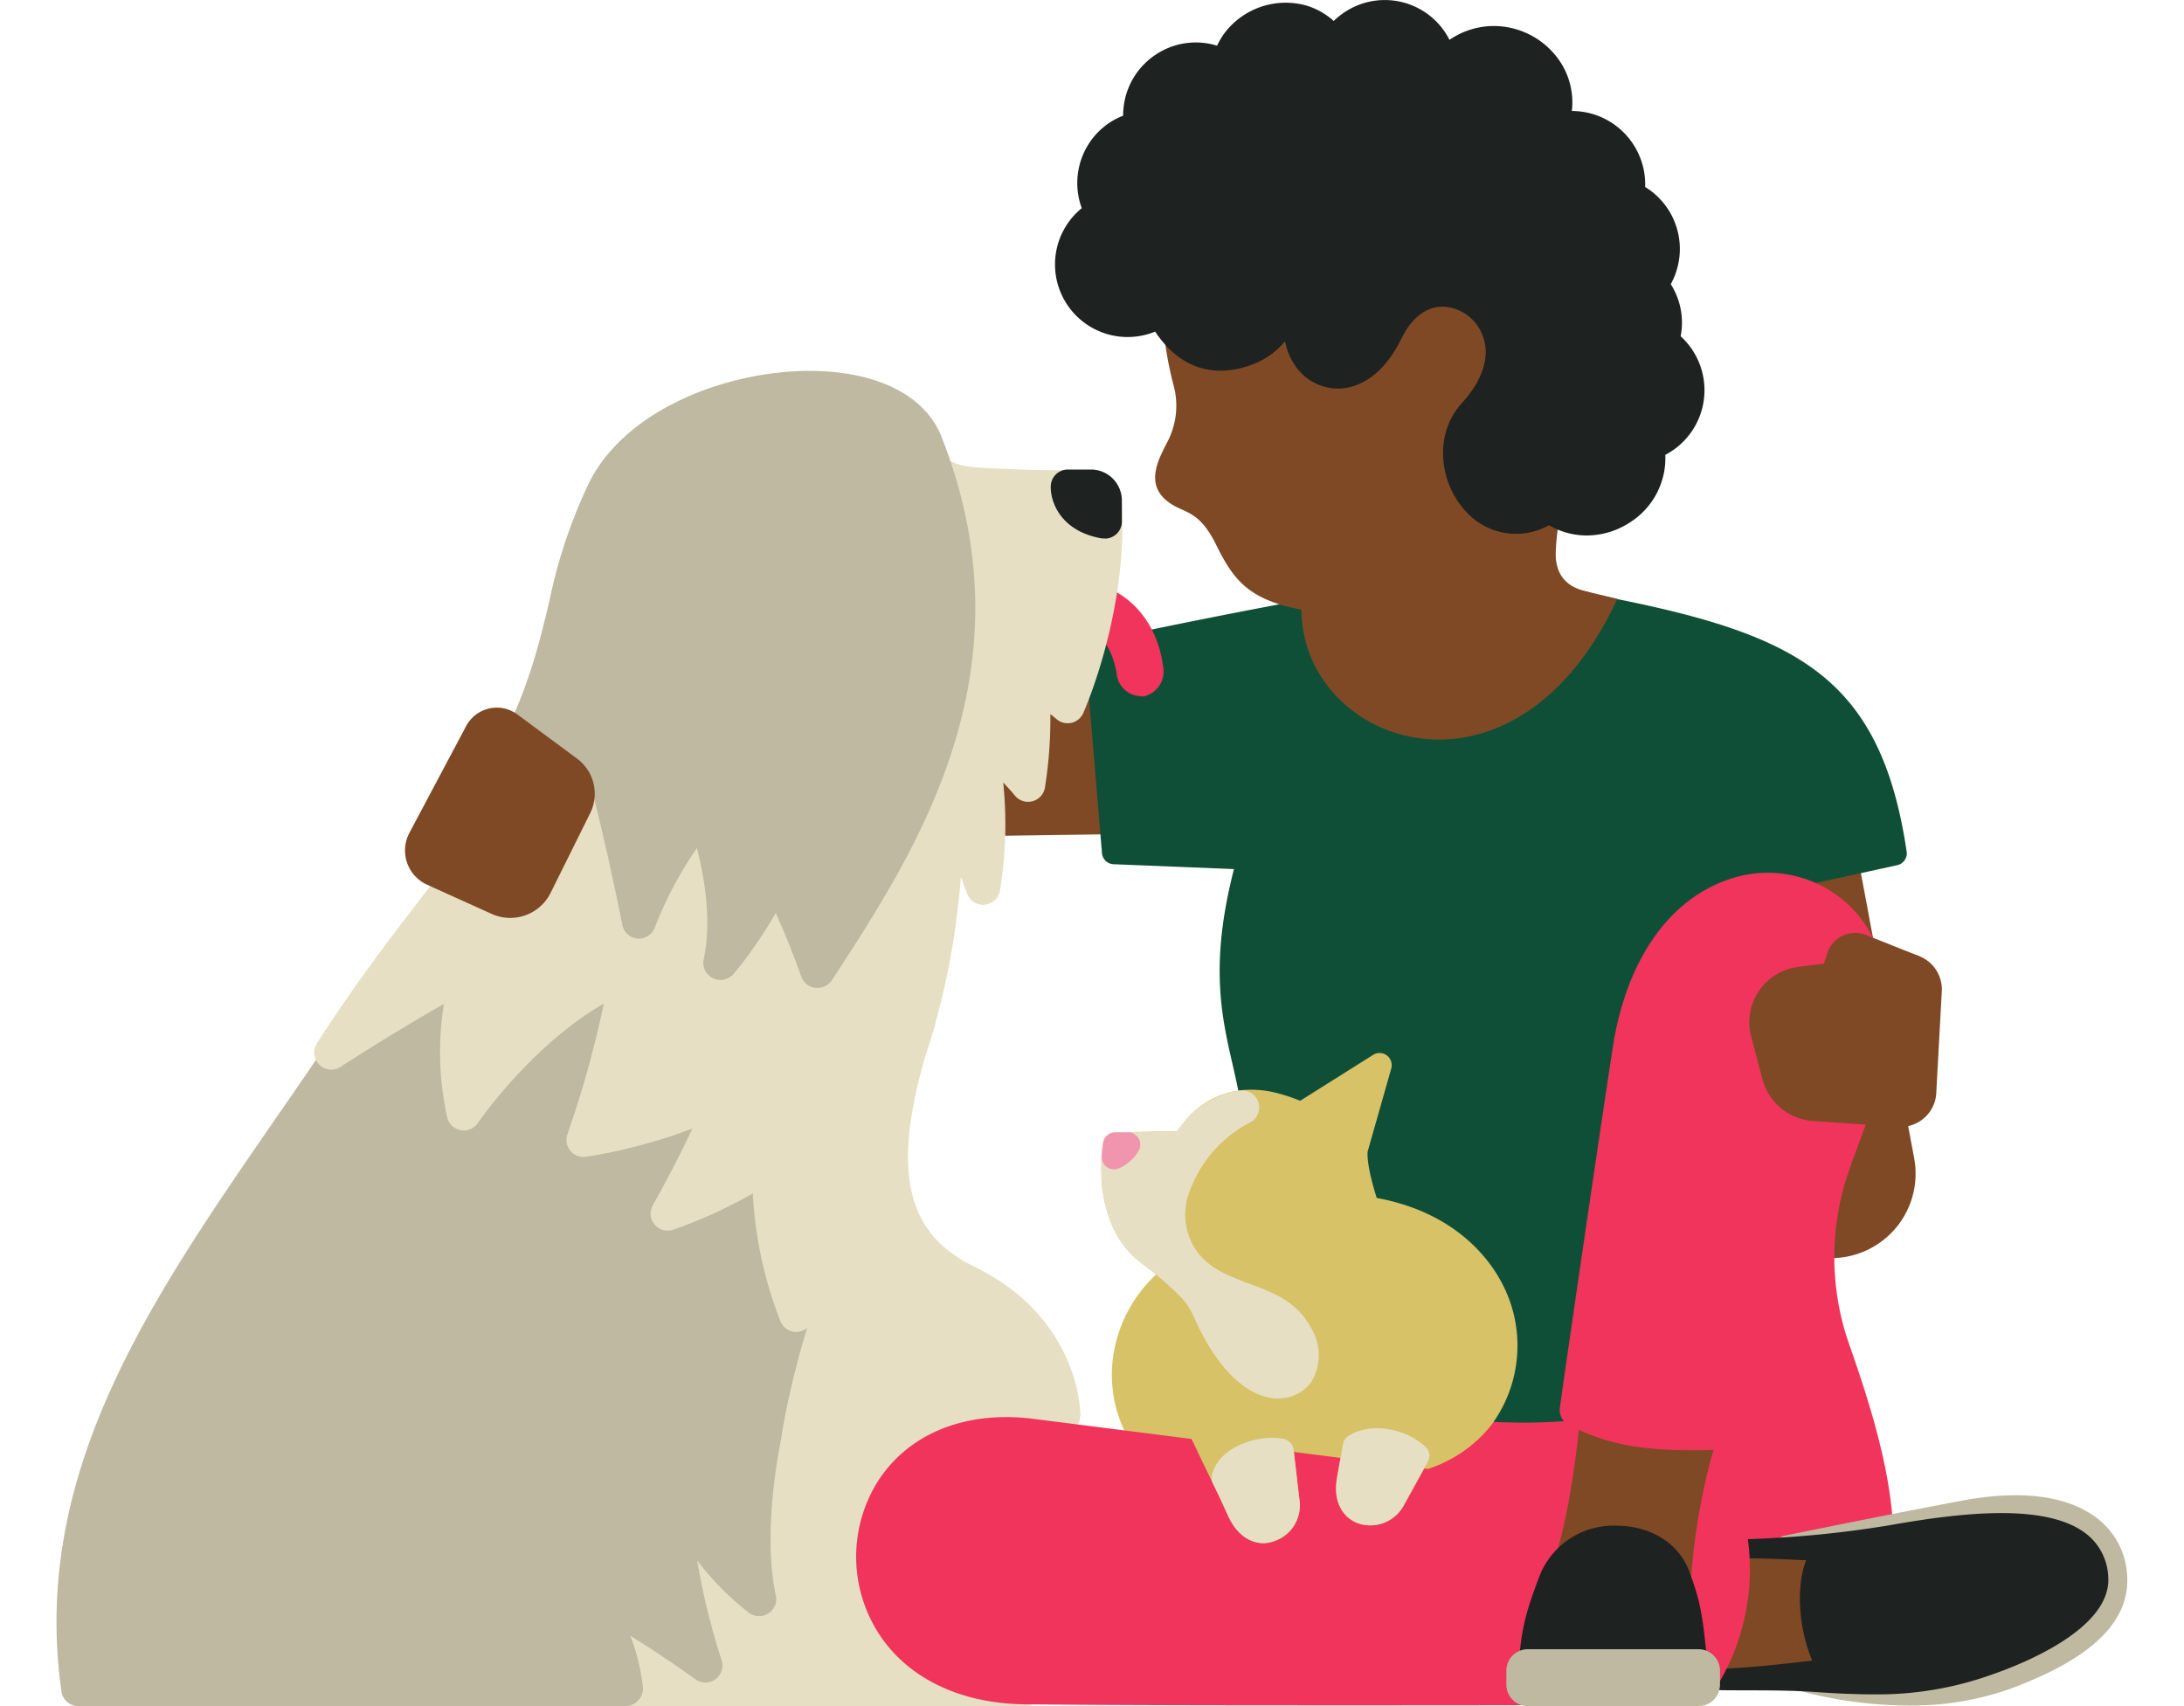 <svg id="Layer_1" data-name="Layer 1" xmlns="http://www.w3.org/2000/svg" viewBox="0 0 256 200"><defs><style>.cls-1{fill:#804925;}.cls-2{fill:#f1345b;}.cls-3{fill:#e6dfc3;}.cls-4{fill:#104f37;}.cls-5{fill:#d8c267;}.cls-6{fill:#bfb9a2;}.cls-7{fill:#1e2221;}.cls-8{fill:#f195af;}</style></defs><title>_</title><path class="cls-1" d="M217.7,100.05l6.64,35.56a9.9,9.9,0,1,1-19.46,3.64c0-.26-.09-.52-.12-.79l-3.67-35.61Z"/><path class="cls-2" d="M216.78,191.3c6-7.56,2.6-20.52-1.82-33.06a32.71,32.71,0,0,1,.17-22.23h0l-52.39,22.33-1.05,29.95S213.55,195.38,216.78,191.3Z"/><path class="cls-2" d="M208.47,194.48c-4.42,0-10.93-.34-20.63-1.25-13.25-1.26-26.28-3-26.41-3a1.91,1.91,0,0,1-1.65-2l1.05-29.95a1.9,1.9,0,0,1,1.16-1.69l52.39-22.33a1.91,1.91,0,0,1,2.54,2.42,30.9,30.9,0,0,0-.16,20.93c4.67,13.24,8.08,26.63,1.52,34.88C217.63,193.3,216.69,194.48,208.47,194.48Zm-44.81-7.86c29.28,3.94,49.11,4.82,51.7,3.38,5.3-6.82,2.07-19-2.2-31.13a34.66,34.66,0,0,1-1-19.5l-47.51,20.25Zm51.62,3.49Zm.15-.15Z"/><path class="cls-1" d="M88.53,98.38l53.76-.76-1.57-19.73-45,4.73C88,83.41,88.53,98.38,88.53,98.38Z"/><path class="cls-3" d="M99.88,183.91c.06-15,9.25-19.95,24.77-18,0,0,0-10.12-11.35-15.61-10.4-5-10.7-15.34-5.66-30.51L83.89,139l6.65,39.09Z"/><path class="cls-3" d="M99.88,185.9a2,2,0,0,1-1.06-.3l-9.34-5.85a2,2,0,0,1-.91-1.35l-6.64-39.09a2,2,0,0,1,.71-1.89l23.75-19.22a2,2,0,0,1,3.15,2.18c-5.26,15.81-3.92,23.94,4.63,28.08,12.33,6,12.47,16.95,12.47,17.41a2,2,0,0,1-2.24,2c-8.32-1-14.37.06-18,3.23-3,2.68-4.53,6.88-4.55,12.84a2,2,0,0,1-1,1.74A2,2,0,0,1,99.88,185.9Zm-7.52-9.06,5.71,3.58c.58-5.35,2.5-9.49,5.72-12.33,4.15-3.65,10.23-5.11,18.54-4.46-.7-3-2.9-8.19-9.9-11.58-11.18-5.41-11.13-16.34-8.52-26.71L86.05,139.79Z"/><path class="cls-4" d="M146.49,100.5l-15.9-.63-2-23.27s13-3,42.84-8.22c34.47,6,47,7.52,50.6,31.63l-20.43,4.48c6.27,24.08-7.09,23.94,3.47,55-23.08,10.3-40.24,5-62.58-.47C155.12,124.76,138.94,127,146.49,100.5Z"/><path class="cls-4" d="M178.67,166.77c-10.56,0-20.76-2.53-32.31-5.38l-4.16-1a1.45,1.45,0,0,1-.92-.72,1.42,1.42,0,0,1-.08-1.16c6.78-18.44,5-26.08,3.34-33.46-1.37-5.93-2.77-12,.1-23.17l-14.11-.57a1.41,1.41,0,0,1-1.36-1.3l-1.95-23.27a1.42,1.42,0,0,1,1.09-1.51c.13,0,13.39-3.12,42.93-8.24a2,2,0,0,1,.49,0l2.93.52c32,5.57,45.19,7.88,48.83,32.31a1.42,1.42,0,0,1-1.1,1.6l-19,4.17c2.43,10.21,1.29,16.17.19,22-1.38,7.23-2.81,14.71,2.9,31.47a1.43,1.43,0,0,1-.77,1.76A64.55,64.55,0,0,1,178.67,166.77ZM144.42,158l2.62.64c19.91,4.93,35.72,8.83,56.31,0-5.46-16.61-4-24.27-2.58-31.69,1.14-6,2.23-11.65-.5-22.13a1.43,1.43,0,0,1,1.07-1.76l19.12-4.19c-3.57-21.16-14.64-23.09-46.29-28.61l-2.69-.47c-24.31,4.22-37.48,7-41.32,7.89l1.75,20.79,14.63.58a1.43,1.43,0,0,1,1.32,1.81c-3.3,11.54-2,17.35-.55,23.5C149.05,132,150.85,139.81,144.42,158Z"/><path class="cls-5" d="M156.17,154.58v23a46.17,46.17,0,0,1-6.75-.41l-2.18-1.07c-21.12-3-19.44-26.79-2-29.8Z"/><path class="cls-5" d="M155.67,179.06a49.51,49.51,0,0,1-6.44-.42,1.41,1.41,0,0,1-.44-.14l-2-1c-9.88-1.49-16.34-7.81-16.46-16.15-.1-6.68,4.43-14.67,14.61-16.43a1.42,1.42,0,0,1,1.09.26l11,8.23a1.42,1.42,0,0,1,.57,1.14v23a1.43,1.43,0,0,1-1.41,1.43Zm-5.83-3.22a44.68,44.68,0,0,0,4.91.36V155.29l-9.9-7.42c-5.8,1.23-11.76,5.87-11.65,13.47.08,5.51,3.87,11.92,14.24,13.4a1.53,1.53,0,0,1,.43.13Z"/><path class="cls-5" d="M154.52,141.29l1,30.05C182.65,176.53,184.57,140.53,154.52,141.29Z"/><path class="cls-5" d="M160.61,173.27a28.34,28.34,0,0,1-5.37-.54,1.41,1.41,0,0,1-1.15-1.35l-1-30a1.37,1.37,0,0,1,.38-1,1.41,1.41,0,0,1,1-.45c14.39-.36,19.89,7.22,21.59,10.5a15.67,15.67,0,0,1-1.15,16.48C171.78,171,166.72,173.27,160.61,173.27Zm-3.71-3.14c6.88,1,12.57-.76,15.73-5a12.8,12.8,0,0,0,.91-13.47c-2.9-5.6-9.25-8.83-17.55-9Z"/><path class="cls-3" d="M92.07,163.81c-2.35,14.41,3.76,17.9,9.31,21.71,4.17,2.85,18.89,8,18.89,12.48H66.87Z"/><path class="cls-3" d="M120.27,200H66.87a2,2,0,0,1-1.6-3.18l25.19-34.2A2,2,0,0,1,94,164.13c-2.05,12.57,2.5,15.68,7.78,19.27l.69.47a52.35,52.35,0,0,0,5.71,3c8.22,4,14,7.1,14,11.16A2,2,0,0,1,120.27,200Zm-49.45-4h45.69c-.43-.33-1-.71-1.62-1.13a87.15,87.15,0,0,0-8.41-4.43,56,56,0,0,1-6.23-3.29l-.67-.46c-4.6-3.13-9.71-6.61-10-16.14Z"/><path class="cls-6" d="M73.31,198H9.2C5,168.56,25.44,145.69,42.07,120.33c9-13.78,26.4-26.46,33.2-56.7l35.68,34c-2.68,28.79-16.82,43.41-21.34,70.37,0,0-2.52,11.08-.67,19.54,0,0-8.16-6-10.33-15a82.32,82.32,0,0,0,4,22.8s-8.9-6.5-14.51-8.78C68.13,186.53,72.32,190.05,73.31,198Z"/><path class="cls-6" d="M73.31,200H9.2a2,2,0,0,1-2-1.72c-3.61-25.53,10.34-45.75,25.11-67.16,2.68-3.87,5.44-7.88,8.07-11.88a126.35,126.35,0,0,1,8.84-11.4c9-10.78,19.21-23,24.08-44.65a2,2,0,0,1,1.37-1.47,2,2,0,0,1,2,.47l35.69,34a2,2,0,0,1,.61,1.63c-1.48,15.87-6.43,27.65-11.21,39-4,9.5-8.11,19.32-10.15,31.48l0,.11c0,.11-2.39,10.76-.66,18.67a2,2,0,0,1-3.13,2,33.43,33.43,0,0,1-6.1-6.15,81.51,81.51,0,0,0,2.87,11.7,2,2,0,0,1-3.07,2.23s-3.65-2.66-7.63-5.1a24.86,24.86,0,0,1,1.46,5.92,2,2,0,0,1-.48,1.57A2,2,0,0,1,73.31,200ZM11,196h60a15.5,15.5,0,0,0-4-7.89A2,2,0,0,1,68,184.56a1.64,1.64,0,0,1,.87.16v0a67.26,67.26,0,0,1,10.27,5.81,84.54,84.54,0,0,1-2.54-17.92,2,2,0,0,1,3.93-.53,24.46,24.46,0,0,0,5.76,10.28,63.35,63.35,0,0,1,1.34-14.71c2.12-12.58,6.33-22.61,10.4-32.3,4.78-11.38,9.3-22.15,10.82-36.91l-32.48-31C71,88,60.69,100.37,52.3,110.4a124.69,124.69,0,0,0-8.56,11c-2.66,4-5.44,8.07-8.12,12C21.64,153.64,8.42,172.79,11,196Zm56-7.87a1.8,1.8,0,0,0,.53.29l-.08,0A2.51,2.51,0,0,1,66.93,188.14Z"/><path class="cls-3" d="M75,61.85c-8,30-21.34,38.38-36.16,61.56,0,0,10.67-6.94,16.91-9.87,0,0-3.71,4.56-1.36,17,0,0,7.88-11.76,18.91-16.36,0,0,0,4.7-4.88,19.46,0,0,18.81-2.63,24.66-12.27,0,0-6.59,15.68.28,32.77C100.74,134.08,109.86,125,111,98Z"/><path class="cls-3" d="M93.33,156.14a2,2,0,0,1-1.85-1.25,47.84,47.84,0,0,1-2.4-26.7c-8.09,5.64-19.78,7.33-20.41,7.42A2,2,0,0,1,66.5,133a123.07,123.07,0,0,0,4.28-15.36c-8.63,5-14.69,13.91-14.76,14a2,2,0,0,1-3.62-.74,35.45,35.45,0,0,1-.37-13.2C46.36,120.89,40,125,39.9,125.08a2,2,0,0,1-2.77-2.74c4.66-7.3,9.11-13,13.4-18.6C59.72,91.87,67.65,81.62,73,61.34a2,2,0,0,1,3.34-.9l36,36.13a1.93,1.93,0,0,1,.58,1.49c-.78,19.47-5.77,30.08-11.06,41.32-2.22,4.73-4.52,9.62-6.68,15.46a2,2,0,0,1-1.84,1.3Zm-.28-36.77a2.1,2.1,0,0,1,.91.22,2,2,0,0,1,.93,2.55,45.78,45.78,0,0,0-1.38,26.11c1.58-3.8,3.19-7.22,4.76-10.57,5.25-11.15,9.79-20.81,10.65-38.91L76,65.68c-5.56,18.88-13.34,28.95-22.28,40.5-2.6,3.36-5.25,6.78-8,10.57,3.07-1.83,6.48-3.76,9.14-5a2,2,0,0,1,2.4,3.06s-2.2,3-1.58,10.74c3.37-4,9.36-10.1,16.81-13.2a2,2,0,0,1,1.87.18,2,2,0,0,1,.89,1.64c0,.48-.08,4.73-3.93,16.89,5.41-1.19,16.12-4.28,20-10.71A2,2,0,0,1,93.05,119.37Z"/><path class="cls-6" d="M40.23,184.86C46.3,189.29,56.6,189.05,57,198H23.35Z"/><path class="cls-6" d="M57,200H23.35a2,2,0,0,1-1.23-3.57L39,183.29a2,2,0,0,1,2.4,0,28.71,28.71,0,0,0,6.34,3.08c5.11,2,10.91,4.26,11.22,11.59a2.06,2.06,0,0,1-.55,1.47A2,2,0,0,1,57,200Zm-27.82-4H54.62c-1-3-4-4.27-8.32-6a37.32,37.32,0,0,1-6-2.73Z"/><path class="cls-6" d="M23.33,198l.91-9.11A33.34,33.34,0,0,1,33.57,197s1.65-7.36.57-13.34l9.73,5.78a32.92,32.92,0,0,0-1-14.66l-15.9,7.76-6.68,8.58Z"/><path class="cls-6" d="M23.32,200a2,2,0,0,1-1.82-1.18l-3.08-6.9a2,2,0,0,1,.24-2l6.68-8.59a2,2,0,0,1,.7-.56L41.94,173a2,2,0,0,1,2.79,1.21,35.11,35.11,0,0,1,1.11,15.55,2,2,0,0,1-3,1.41l-6.36-3.79a46.34,46.34,0,0,1-1,10.06,2,2,0,0,1-3.51.81,31.17,31.17,0,0,0-6.11-5.87l-.59,5.85A2,2,0,0,1,23.64,200,1.66,1.66,0,0,1,23.32,200Zm2.33-12.6a35.07,35.07,0,0,1,6.6,5.13,31,31,0,0,0-.07-8.54,2,2,0,0,1,3-2.07l7.05,4.19a31.07,31.07,0,0,0-.7-8.49l-13.3,6.49Z"/><path class="cls-3" d="M88.65,119.15a138.4,138.4,0,0,1-10.4,23.12s12-3.91,18-11.45Z"/><path class="cls-3" d="M78.25,144.26a2,2,0,0,1-1.72-3,137.37,137.37,0,0,0,10.23-22.73,2,2,0,0,1,3.56-.47L98,129.73a2,2,0,0,1-.11,2.34C91.5,140,79.38,144,78.87,144.16A1.91,1.91,0,0,1,78.25,144.26Zm10.93-20.67a146.14,146.14,0,0,1-6.45,14.67,37.33,37.33,0,0,0,11.07-7.6Z"/><path class="cls-6" d="M81.07,91.28s5.43,12.11,3.36,21.59c0,0,7-8,9-17.67l-5-7.06Z"/><path class="cls-6" d="M84.43,114.87a1.89,1.89,0,0,1-.89-.22,2,2,0,0,1-1.06-2.2c1.91-8.72-3.18-20.24-3.23-20.35a2,2,0,0,1,0-1.55,2,2,0,0,1,1.08-1.11l7.46-3.14a2,2,0,0,1,2.41.7l4.94,7.06a1.94,1.94,0,0,1,.32,1.55c-2.1,10-9.19,18.23-9.5,18.58A2,2,0,0,1,84.43,114.87Zm-.77-22.51a50,50,0,0,1,3.17,13.71,37.86,37.86,0,0,0,4.51-10.45l-3.52-5Z"/><path class="cls-3" d="M70.39,83.33c5.31-14.18,3.37-39.66,27.55-36.74h0c9.6,1.14,7.34,9.57,16.44,10.16,5.56.35,10.89.35,13.49.32a1.62,1.62,0,0,1,1.62,1.61v0c-.67,24.19-16,15.92-18.54,39.25Z"/><path class="cls-3" d="M111,100a2,2,0,0,1-.68-.12L69.71,85.21a2,2,0,0,1-1.13-1,2,2,0,0,1-.06-1.54,80.46,80.46,0,0,0,2.85-10.87c2.85-13.19,6.41-29.62,26.81-27.15,5.64.67,7.93,3.66,9.76,6.07,1.71,2.23,2.94,3.85,6.57,4.08,5.78.37,11.25.34,13.33.31h0a3.63,3.63,0,0,1,3.64,3.6.53.53,0,0,1,0,.13c-.36,13.27-5,17.54-9.59,21.68-4,3.67-7.82,7.13-9,17.72a2,2,0,0,1-.92,1.48A2,2,0,0,1,111,100Zm-38-17.86L109.3,95.27c1.65-10.21,6-14.19,9.9-17.74,4.23-3.85,7.89-7.19,8.28-18.46-2.35,0-7.64,0-13.23-.33-5.44-.35-7.59-3.16-9.48-5.64-1.73-2.27-3.1-4.06-7.07-4.53-16.79-2-19.53,10.63-22.43,24C74.54,76,73.84,79.19,72.91,82.12Z"/><path class="cls-6" d="M248.19,184.57c-.57-6.1-6.84-9.62-17.93-7.53-10.83,2-20.87,4.11-20.87,4.11L210.8,197s13.25,4.06,24.44-.06C245.21,193.25,248.58,189.07,248.19,184.57Z"/><path class="cls-6" d="M223.78,199.93a49.75,49.75,0,0,1-13.31-1.85,1.16,1.16,0,0,1-.81-1l-1.4-15.84a1.14,1.14,0,0,1,.9-1.22c.1,0,10.17-2.1,20.89-4.12,6.81-1.27,12.22-.58,15.66,2a9,9,0,0,1,3.61,6.54h0c.49,5.53-4,9.95-13.69,13.53A34.47,34.47,0,0,1,223.78,199.93Zm-11.91-3.83c2.88.75,13.75,3.15,23-.24,8.6-3.17,12.59-6.83,12.21-11.19a6.7,6.7,0,0,0-2.72-4.93c-2.86-2.16-7.79-2.72-13.86-1.58-8.74,1.64-17.05,3.33-19.85,3.9Z"/><path class="cls-1" d="M188,189.9c-.31-3.5,1.71-7.31,10.41-8.14,6.91-.66,9.55-.5,12.66.86s3.31,2.61,7.57,2.89,14.91.35,14.91.35S221,189,219.12,189.56s-3.5,3.66-5.45,5-6.61,1.17-11.61,1.25C196.32,195.93,188.45,195.53,188,189.9Z"/><path class="cls-7" d="M212.34,183.16c-1.29,3.38-.65,8.51,1.07,12l22.75-7-.34-3.75Z"/><path class="cls-7" d="M213.41,195.88a.7.7,0,0,1-.62-.39c-1.91-3.92-2.37-9.21-1.09-12.58a.7.7,0,0,1,.68-.44l23.48,1.3a.7.7,0,0,1,.65.62l.33,3.76a.67.67,0,0,1-.48.71l-22.75,7A.64.64,0,0,1,213.41,195.88Zm-.59-12a16.62,16.62,0,0,0,1,10.49l21.64-6.65-.23-2.6Z"/><path class="cls-7" d="M187.29,189.93c-.5-5.65,4.26-7.69,10.57-8.34s14-.39,23.62-2.1,24.41-3.62,25,5.46c.26,4.44-6.41,8.38-13.11,10.69s-11.61,2.64-20.63,2C201.06,196.85,188.15,199.53,187.29,189.93Zm29.32,5s.62-4.82,2.51-5.34,14.38-3.7,14.38-3.7-10.66-.06-14.91-.35a5.83,5.83,0,0,1-4.8-3.21c-5.93-.11-26.74-2.45-25.84,7.6.84,9.52,18.22,5.94,28.66,5Z"/><path class="cls-7" d="M219.48,198.62c-2,0-4.25-.1-6.82-.28s-5.18-.18-7.73-.19c-9.05,0-17.6-.06-18.32-8.16h0c-.7-7.85,8.24-8.78,11.18-9.08,2.2-.23,4.58-.35,7.1-.48a126.89,126.89,0,0,0,16.47-1.61c8.32-1.48,18.48-2.71,23.2,1a6.71,6.71,0,0,1,2.56,5.08c.36,6.1-10.3,10.25-13.57,11.38A39.63,39.63,0,0,1,219.48,198.62Zm-14-1.84c2.41,0,4.89,0,7.32.19,9.3.65,14.06.19,20.35-2s12.89-5.92,12.65-10a5.29,5.29,0,0,0-2-4.08c-4.34-3.42-14.7-2.06-22.11-.74a105.52,105.52,0,0,1-11,1.31l.55,0c1,.05,1.93.09,2.61.1a.71.71,0,0,1,.6.38,5.2,5.2,0,0,0,4.24,2.84c4.17.28,14.75.34,14.86.34a.69.69,0,0,1,.17,1.35c-.13,0-12.5,3.19-14.37,3.7-1,.27-1.78,3-2,4.77a.69.69,0,0,1-.62.6c-1.47.13-3.06.31-4.75.51C209.79,196.34,207.6,196.6,205.43,196.78Zm-1-14.11c-5.61,0-11.86.59-14.52,3.36a4.64,4.64,0,0,0-1.26,3.81,5,5,0,0,0,1.86,3.64c4,3.24,13.56,2.14,21.27,1.25,1.5-.17,2.92-.33,4.25-.46.25-1.48,1-4.85,2.93-5.37,1.08-.3,5.62-1.47,9.32-2.41-3.34-.05-7.45-.14-9.72-.29a6.58,6.58,0,0,1-5.17-3.22l-2.25-.1C209.25,182.79,206.89,182.67,204.41,182.67Zm12.2,12.23Z"/><path class="cls-2" d="M120.27,168.15c-23.17-2.36-24.9,29.53,0,29.73,28.8.23,78.51.06,78.51.06a24.55,24.55,0,0,0,3.81-19.34Z"/><path class="cls-2" d="M160.17,199.91c-13.68,0-28.49,0-39.92-.12-8.28-.06-14.85-3.56-18-9.59a16.62,16.62,0,0,1,.85-16.86c3.56-5.27,9.9-7.85,17.38-7.09h.05l82.32,10.46a1.91,1.91,0,0,1,1.63,1.51,26.23,26.23,0,0,1-4.19,20.91,1.91,1.91,0,0,1-1.48.72C198.49,199.85,180.59,199.91,160.17,199.91Zm-42.3-30c-5.1,0-9.17,1.92-11.62,5.54a12.79,12.79,0,0,0-.64,12.94c2.53,4.81,7.74,7.49,14.67,7.55,26.24.21,70.38.08,77.51.06A22.73,22.73,0,0,0,201,180.32l-80.9-10.27A20.27,20.27,0,0,0,117.87,169.94Z"/><path class="cls-1" d="M186.07,69.36c-2.69-.57-3.76-2.23-3.71-4.56.18-7.62,4.95-16.27-1.2-33l-19-12.69-9.49-4.67c-12.92,4.34-19.21,14.61-15.17,30.5a9.18,9.18,0,0,1-.51,6.56c-1,2-2.76,4.84-.46,7,2,1.84,3.8.87,6,5.32s4.1,7.09,12.58,8c3.95.43,4.71,2.44,6,6.84,1.86,6.27,26.57.54,26.89-8.55Z"/><path class="cls-7" d="M136.36,34.78c.39.37,2.68,8,9.56,5.22a6.2,6.2,0,0,0,3.89-5.64,5.33,5.33,0,0,1,4.3,1c-3,6.06,3.57,11.32,7.6,3,6-12.33,22.44-1,11.75,10.75-4.36,4.78,1.65,14.4,8.24,9a6.26,6.26,0,0,0,10.2-6.75,5.66,5.66,0,0,0,1.66-10.79,5.63,5.63,0,0,0-1.39-7.17,5.65,5.65,0,0,0,.51-8,5.59,5.59,0,0,0-3-1.79A5.65,5.65,0,0,0,181.1,17l-.92-.75c5.26-8.21-6.42-15-11.4-6.1l-1-.29a5.65,5.65,0,0,0-11-2.66,5.35,5.35,0,0,0-.13,1.91c-2-10.22-14.21-5.57-11.56,1.75a5.65,5.65,0,0,0-10.12,5,5.64,5.64,0,0,0-4.18,9.69,5.65,5.65,0,1,0,5.51,9.27Zm9.81-22.19-.38.19a5.55,5.55,0,0,0-.22-1l-.07-.19a5.48,5.48,0,0,0,.67,1Z"/><path class="cls-7" d="M186,62.77a8.78,8.78,0,0,1-4.43-1.2A7.89,7.89,0,0,1,171.87,60c-3-3.13-4-8.9-.52-12.74,2.56-2.81,3.4-5.69,2.36-8.12a5.18,5.18,0,0,0-4.5-3.19h-.11c-1.94,0-3.65,1.32-4.83,3.73-2.36,4.84-5.44,5.75-7.07,5.86a6.07,6.07,0,0,1-5.46-2.79A7.54,7.54,0,0,1,150.63,40,9,9,0,0,1,147,42.65c-2.81,1.12-7.78,1.94-11.6-3.78a7.84,7.84,0,0,1-1.27.41A8.51,8.51,0,0,1,126.8,24.4,8.52,8.52,0,0,1,129,15.21a8.35,8.35,0,0,1,2.65-1.65A8.54,8.54,0,0,1,136.14,6a8.44,8.44,0,0,1,6.47-.66l.06,0a8.14,8.14,0,0,1,1.49-2.2A9,9,0,0,1,153.09.64a8.32,8.32,0,0,1,3.24,1.82,8.9,8.9,0,0,1,1.56-1.21,8.5,8.5,0,0,1,11.68,2.82q.18.3.33.6a9.24,9.24,0,0,1,5.24-1.62h0a9.36,9.36,0,0,1,8.11,4.8,8.77,8.77,0,0,1,1,5.16,8.61,8.61,0,0,1,8.59,8.91,8.52,8.52,0,0,1,3,11.39A8.41,8.41,0,0,1,197,39.42a8.55,8.55,0,0,1-1.8,13.9,8.91,8.91,0,0,1-4.1,7.89A9.26,9.26,0,0,1,186,62.77Zm-4.31-7.51a2.86,2.86,0,0,1,2,.8,3.42,3.42,0,0,0,5.57-3.67,2.84,2.84,0,0,1,2.35-3.86,2.8,2.8,0,0,0,.82-5.34,2.85,2.85,0,0,1-1.34-4,2.77,2.77,0,0,0-.69-3.55,2.86,2.86,0,0,1-.11-4.37A2.8,2.8,0,0,0,189,26.42a2.85,2.85,0,0,1-2-3.84,2.72,2.72,0,0,0-.91-3.24,2.68,2.68,0,0,0-3.33-.06,2.85,2.85,0,0,1-3.49-.12l-.85-.69a2.85,2.85,0,0,1-.65-3.78,4,4,0,0,0,.5-4.12,3.6,3.6,0,0,0-3.13-1.82h0c-1.51,0-2.88,1-3.87,2.75a2.85,2.85,0,0,1-3.35,1.34l-.88-.27a2.84,2.84,0,0,1-2-3.41A2.81,2.81,0,0,0,163,5.78a2.81,2.81,0,0,0-3.44,3,2.85,2.85,0,0,1-5.63.83c-.26-1.36-.89-3.07-2.39-3.5a3.33,3.33,0,0,0-3.19,1,2.53,2.53,0,0,0-.5,2.78,1.39,1.39,0,0,1,.06.19l.12.19a2.8,2.8,0,0,0,.33.49,2.82,2.82,0,0,1,.64,2.41,2.85,2.85,0,0,1-1.5,2l-.38.19a2.88,2.88,0,0,1-2.62,0,2.84,2.84,0,0,1-1.5-2.15,3.15,3.15,0,0,0-.09-.42l0-.09a2.58,2.58,0,0,1-.08-.26,1.48,1.48,0,0,1-.13-.21,2.8,2.8,0,0,0-5,2.48,2.88,2.88,0,0,1-.24,2.77,2.84,2.84,0,0,1-2.48,1.25,2.8,2.8,0,0,0-2,.73,2.76,2.76,0,0,0-.91,1.94,2.83,2.83,0,0,0,.84,2.13,2.85,2.85,0,0,1-1.32,4.81,2.8,2.8,0,1,0,2.73,4.6.86.86,0,0,1,.13-.14,2.87,2.87,0,0,1,4,0,4.21,4.21,0,0,1,.89,1.37c1.63,3.43,3.1,4.28,5.64,3.27a3.35,3.35,0,0,0,2.1-3,2.84,2.84,0,0,1,2.28-2.74,8.25,8.25,0,0,1,6.6,1.5,2.85,2.85,0,0,1,.83,3.54,3,3,0,0,0-.18,2.94c.06.1.19.28.33.26.3,0,1.29-.54,2.33-2.67,2.21-4.51,5.9-7,10.21-6.93a10.85,10.85,0,0,1,9.6,6.65c1.93,4.54.7,9.71-3.39,14.2-1.26,1.38-.79,3.68.43,5s2.38,1.12,3.88-.12A2.82,2.82,0,0,1,181.7,55.26Z"/><path class="cls-2" d="M124.75,70.91s6.31,0,7.67,7.76c.36,2.11,2.66,1.71,2.38-.41-.77-5.73-5-9-9.81-8.6Z"/><path class="cls-2" d="M133.68,81.61a2.91,2.91,0,0,1-2.79-2.67c-1.1-6.32-5.94-6.47-6.15-6.48a1.56,1.56,0,0,1-1.18-.57,1.58,1.58,0,0,1-.33-1.26l.24-1.26a1.55,1.55,0,0,1,1.41-1.26c5.91-.42,10.62,3.67,11.45,10a3,3,0,0,1-2.27,3.53A2.36,2.36,0,0,1,133.68,81.61Z"/><path class="cls-3" d="M111,92.15s.74,2.56,4.3,11.92a45.64,45.64,0,0,0-.62-17.92,68.71,68.71,0,0,1,5.9,5.87s1.4-8.48,0-13l4.63,3.77s5.17-11.63,4.33-24.07L111,79.25Z"/><path class="cls-3" d="M115.25,106.07a2,2,0,0,1-1.87-1.29c-3.54-9.33-4.32-12-4.35-12.08a2.09,2.09,0,0,1-.08-.55V79.25a2,2,0,0,1,.52-1.33L128,57.4a2,2,0,0,1,3.47,1.2c.86,12.78-4.28,24.52-4.5,25a2,2,0,0,1-1.36,1.13,2,2,0,0,1-1.72-.39l-.77-.63a51.34,51.34,0,0,1-.64,8.63,2,2,0,0,1-3.51.93c-.39-.47-.86-1-1.38-1.54a47.57,47.57,0,0,1-.38,12.66,2,2,0,0,1-1.77,1.66Zm-2.31-14.22c.12.36.38,1.15.87,2.54a44.07,44.07,0,0,0-.87-6.64Zm-2,.3h0Zm3.68-8a2,2,0,0,1,1.32.5c.1.08,1.52,1.34,3.08,2.86a24.15,24.15,0,0,0-.41-7.89,2,2,0,0,1,3.16-2.15l2.51,2a58.64,58.64,0,0,0,3.23-15.63L112.94,80v5.07a2,2,0,0,1,.67-.65A2,2,0,0,1,114.63,84.16Z"/><path class="cls-6" d="M53,100a104.5,104.5,0,0,0,17.81-9.64S72.5,96.17,74.88,108c4.25-10.67,10.18-15.73,10.18-15.73A97.37,97.37,0,0,1,95.81,113.8c10.3-15.79,23-35.71,12.65-61.89-4.23-10.71-31.22-7.55-37.71,5.65S68.11,78.9,53,100Z"/><path class="cls-6" d="M95.81,115.8l-.24,0a2,2,0,0,1-1.65-1.32,95,95,0,0,0-9.19-19,45.47,45.47,0,0,0-8,13.3,2,2,0,0,1-2,1.25,2,2,0,0,1-1.78-1.59c-1.43-7.13-2.61-12.07-3.31-14.83a106.87,106.87,0,0,1-15.82,8.3,2,2,0,0,1-2.4-3C60.74,85.78,62.6,78,64.4,70.43A60.43,60.43,0,0,1,69,56.68c4.47-9.1,17.3-13.57,27.09-13.18,7.26.29,12.45,3.09,14.26,7.68,10.82,27.45-2.85,48.41-12.83,63.71A2,2,0,0,1,95.81,115.8ZM85.05,90.27l.28,0a2,2,0,0,1,1.39.87,99,99,0,0,1,9.56,18.24c9.54-14.81,19.68-33,10.32-56.76-1.18-3-5.19-4.93-10.71-5.16-8.65-.34-19.76,3.65-23.35,11a57,57,0,0,0-4.26,12.92,70.82,70.82,0,0,1-9.66,23.88,102.39,102.39,0,0,0,11.09-6.5,2,2,0,0,1,3,1.09c.05.2,1.17,4.07,2.87,11.88a40,40,0,0,1,8.15-11A2,2,0,0,1,85.05,90.27Z"/><path class="cls-1" d="M48,97.61a4.41,4.41,0,0,0,1.85,6l.23.11,7.57,3.42a5.28,5.28,0,0,0,6.89-2.47l4.65-9.37a5.12,5.12,0,0,0-1.52-6.35l-7-5.18a4.06,4.06,0,0,0-5.69.81,4.32,4.32,0,0,0-.34.53Z"/><path class="cls-5" d="M161,143.79a9,9,0,0,1-.57,7.54,12.05,12.05,0,0,1-6.38,5.42,11.1,11.1,0,0,1-12.93-3.8c-.46-.57-.93-1.14-1.44-1.66a36.88,36.88,0,0,0-5-4.34,9.65,9.65,0,0,1-3.05-4,15,15,0,0,1-1.1-5.42,17.77,17.77,0,0,1,.05-1.93,14.67,14.67,0,0,1,.16-1.47l1.53,0,6.53-.14a14.33,14.33,0,0,1,.9-1.26,8.47,8.47,0,0,1,6-3.53,10.49,10.49,0,0,1,3.82.35,18.36,18.36,0,0,1,3,1.09l9.19-5.79-2.69,9.46s-.85,1.31,1.53,8.17C160.7,142.9,160.86,143.33,161,143.79Z"/><path class="cls-5" d="M150,158.93a12.69,12.69,0,0,1-10-5.09c-.45-.54-.88-1.07-1.35-1.55a35.49,35.49,0,0,0-4.82-4.19,11,11,0,0,1-3.52-4.57,16,16,0,0,1-1.21-5.94,17.82,17.82,0,0,1,.05-2.06,14.89,14.89,0,0,1,.18-1.59,1.42,1.42,0,0,1,1.37-1.19l7.32-.16c.17-.24.35-.48.53-.71a9.86,9.86,0,0,1,6.95-4.08,12,12,0,0,1,4.36.38,21.08,21.08,0,0,1,2.54.86l8.55-5.38a1.42,1.42,0,0,1,1.61.06,1.44,1.44,0,0,1,.52,1.53l-2.69,9.46-.06.19c-.05.24-.25,1.88,1.57,7.12,0,0,0,.06,0,.09.1.33.23.71.38,1.11l0,.07a10.39,10.39,0,0,1-.67,8.73,13.5,13.5,0,0,1-7.13,6.07A13.23,13.23,0,0,1,150,158.93Zm-18-23.36c0,.05,0,.11,0,.16a15.43,15.43,0,0,0,0,1.79,13.3,13.3,0,0,0,1,4.93,8.16,8.16,0,0,0,2.59,3.36,37.9,37.9,0,0,1,5.17,4.5c.54.55,1,1.16,1.51,1.74a9.74,9.74,0,0,0,11.34,3.36,10.66,10.66,0,0,0,5.63-4.78,7.53,7.53,0,0,0,.47-6.34v0l0-.07c-.16-.44-.31-.86-.43-1.28-1.58-4.57-2.1-7.7-1.51-9.1l1.64-5.77-6,3.81a1.41,1.41,0,0,1-1.35.08,19,19,0,0,0-2.82-1,9.31,9.31,0,0,0-3.32-.3,7,7,0,0,0-4.93,2.93l-.05.06a12.72,12.72,0,0,0-.82,1.15,1.43,1.43,0,0,1-1.17.65Zm28.22-.47Zm0,0Zm0,0h0Zm0,0Zm0,0Zm0,0Z"/><path class="cls-5" d="M145.33,177.26l-.61-1.29c-.39-.8-.85-1.73-1.31-2.7l-1.65-3.42c-.57-1.22-1.1-2.28-1.4-2.85-3.19-6.4,8.37-9,9.08-3.11.14,1.28.31,2.75.49,4.24l.24,2c.18,1.55.35,3,.48,4.08s.24,2,.24,2C151.23,178.83,147.38,181.49,145.33,177.26Z"/><path class="cls-5" d="M148.13,180.9c-1.41,0-3-.79-4.08-3h0L143,175.61l-.83-1.72-1.65-3.42c-.59-1.26-1.11-2.3-1.38-2.8a5.36,5.36,0,0,1,.49-6.09,7.62,7.62,0,0,1,7.61-2.15,5,5,0,0,1,3.65,4.29c.15,1.29.32,2.76.5,4.24q.12,1,.24,2l.13,1.11c.13,1.12.25,2.15.34,3,.15,1.23.24,2,.24,2a4.39,4.39,0,0,1-3.08,4.65A3.88,3.88,0,0,1,148.13,180.9Zm-1.52-4.26c.31.62.94,1.63,1.79,1.37a1.58,1.58,0,0,0,1.08-1.57s-.1-.82-.25-2.05c-.09-.84-.21-1.86-.34-3l-.13-1.11c-.08-.66-.16-1.34-.24-2-.18-1.48-.35-2.95-.5-4.23a2.11,2.11,0,0,0-1.64-1.9,4.75,4.75,0,0,0-4.61,1.26,2.49,2.49,0,0,0-.13,3c.28.52.81,1.58,1.41,2.88l1.64,3.4c.29.6.57,1.17.83,1.72Z"/><path class="cls-5" d="M167,169.16l-.84,1.53-2.89,5.23c-1.27,2.28-5.93,2.19-5.1-2.44.25-1.4.48-2.69.68-3.89s.39-2.32.57-3.34Z"/><path class="cls-5" d="M160.61,178.81a4.32,4.32,0,0,1-1.42-.24c-1.55-.56-3-2.25-2.47-5.34.25-1.39.48-2.69.69-3.88l.18-1.07c.13-.8.26-1.56.39-2.27a1.42,1.42,0,0,1,1.91-1.09l7.58,2.91a1.39,1.39,0,0,1,.82.84,1.41,1.41,0,0,1-.08,1.17l-3.73,6.77A4.47,4.47,0,0,1,160.61,178.81Zm-.12-10.61-.09.56-.18,1.07q-.32,1.8-.69,3.9c-.12.68-.2,1.86.62,2.15a1.61,1.61,0,0,0,1.83-.66l2.94-5.32Z"/><path class="cls-3" d="M141.18,153.62a10.07,10.07,0,0,0-1.5-2.33,36.88,36.88,0,0,0-5-4.34,9.65,9.65,0,0,1-3.05-4,15,15,0,0,1-1.1-5.42,17.77,17.77,0,0,1,.05-1.93,14.71,14.71,0,0,1,.17-1.47l1.52,0,6.53-.14c2.47-3.8,5.08-4.56,6.87-4.79a.58.58,0,0,1,.55.59.57.57,0,0,1-.23.44c-4.47,1.94-11.56,10.21-6.91,17.07,3.49,5.13,10.65,3.88,13.36,8.93C155.86,162.62,147.05,167.37,141.18,153.62Z"/><path class="cls-3" d="M149.89,163.93a3.91,3.91,0,0,1-.49,0c-3.55-.32-7-3.86-9.52-9.7a8.87,8.87,0,0,0-1.25-1.95,36.38,36.38,0,0,0-4.79-4.15,11,11,0,0,1-3.52-4.57,16,16,0,0,1-1.21-5.94,17.82,17.82,0,0,1,0-2.06,14.89,14.89,0,0,1,.18-1.59,1.42,1.42,0,0,1,1.37-1.19l7.32-.16a10.56,10.56,0,0,1,7.47-4.79h.23a2,2,0,0,1,1.39.64,1.94,1.94,0,0,1,.52,1.43,2,2,0,0,1-.79,1.52,1.69,1.69,0,0,1-.29.17,14.84,14.84,0,0,0-7.21,8.48,7.39,7.39,0,0,0,.91,6.48c1.47,2.15,3.76,3,6.19,3.92,2.76,1,5.62,2.1,7.24,5.13a6.13,6.13,0,0,1,.12,6.32A4.65,4.65,0,0,1,149.89,163.93Zm-8.34-12.53a11.32,11.32,0,0,1,.93,1.62v0c2.41,5.64,5.28,7.83,7.16,8a1.8,1.8,0,0,0,1.78-.75,3.38,3.38,0,0,0-.25-3.4c-1.11-2.09-3.25-2.89-5.73-3.81A26.83,26.83,0,0,1,141.55,151.4ZM132,135.57a.86.86,0,0,1,0,.16,15.38,15.38,0,0,0,0,1.79,13.3,13.3,0,0,0,1,4.93,8.16,8.16,0,0,0,2.59,3.36c.62.45,1.22.91,1.81,1.4a10.35,10.35,0,0,1-.74-8,15.34,15.34,0,0,1,1.73-3.8Z"/><path class="cls-8" d="M132.27,134.14a3.57,3.57,0,0,1-1.71,1.5,14.71,14.71,0,0,1,.17-1.47Z"/><path class="cls-8" d="M130.56,137.07a1.43,1.43,0,0,1-.82-.26,1.44,1.44,0,0,1-.6-1.25,14.86,14.86,0,0,1,.18-1.62,1.42,1.42,0,0,1,1.38-1.19l1.54,0h0a1.43,1.43,0,0,1,1.23,2.15,5,5,0,0,1-2.38,2.09A1.38,1.38,0,0,1,130.56,137.07Z"/><path class="cls-3" d="M145.33,177.26l-.61-1.29c-.39-.8-.85-1.73-1.31-2.7.68-2.7,4.87-3.59,6.76-3.14.18,1.54.35,3,.48,4.07.15,1.24.24,2,.24,2C151.23,178.83,147.38,181.49,145.33,177.26Z"/><path class="cls-3" d="M148.13,180.9c-1.41,0-3-.79-4.08-3h0L143,175.61l-.83-1.72a1.39,1.39,0,0,1-.1-1c.91-3.63,6-4.78,8.47-4.19a1.44,1.44,0,0,1,1.09,1.22l.12,1c.13,1.16.26,2.22.35,3.07.15,1.23.24,2,.24,2a4.42,4.42,0,0,1-3.08,4.67A3.88,3.88,0,0,1,148.13,180.9Zm-1.52-4.26c.31.62.94,1.62,1.79,1.37a1.6,1.6,0,0,0,1.08-1.59s-.1-.82-.25-2c-.09-.82-.21-1.83-.34-2.93-1.4.05-3.3.66-3.93,1.77l.56,1.16Z"/><path class="cls-3" d="M166.12,170.69l-2.89,5.23c-1.27,2.28-5.93,2.19-5.1-2.44.25-1.4.48-2.69.68-3.89C160.92,168.21,164.4,169,166.12,170.69Z"/><path class="cls-3" d="M160.61,178.81a4.32,4.32,0,0,1-1.42-.24c-1.55-.56-3-2.25-2.47-5.34.25-1.39.48-2.69.69-3.88a1.4,1.4,0,0,1,.62-1c2.75-1.79,7-.76,9.08,1.28a1.41,1.41,0,0,1,.26,1.7l-2.89,5.24A4.47,4.47,0,0,1,160.61,178.81Zm-.51-8.29-.57,3.21c-.12.68-.2,1.86.62,2.15a1.61,1.61,0,0,0,1.83-.66l2.29-4.14A5.33,5.33,0,0,0,160.1,170.52Z"/><path class="cls-3" d="M117.55,157.49h-.4a.86.86,0,1,0,0,1.71h.4a.86.86,0,1,0,0-1.71Z"/><path class="cls-7" d="M125.16,57s-.16,3.35,4.35,4.13V58.64A1.62,1.62,0,0,0,127.92,57Z"/><path class="cls-7" d="M129.51,63.12l-.34,0c-4.94-.85-6.09-4.42-6-6.18a2,2,0,0,1,2-1.9l2.76,0a3.63,3.63,0,0,1,3.57,3.61v2.49a2,2,0,0,1-2,2Z"/><path class="cls-1" d="M152.58,70.38c-1.09,16.53,24.64,26.5,37-.18l-8.12-1.93-8.28-1.48Z"/><path class="cls-1" d="M181.33,185.17c2.09-4.62,3.42-13.34,4-20.38l16.31,2.8c-2.28,6.21-3.77,16.21-3.46,21.66-4.56-5-11.34-6.22-16.77-3.08"/><path class="cls-2" d="M203.22,168s4.05-10.54,14.52-39.05c10.23-27.83-22.39-35.28-26.83-5.64-2.16,14.33-6.15,42-6.15,42C190.63,168.49,196.48,168.14,203.22,168Z"/><path class="cls-2" d="M198.37,170c-5,0-9.73-.42-14.52-3a1.91,1.91,0,0,1-1-2c0-.28,4-27.82,6.16-42,1.55-10.37,6.61-17.65,13.88-20a13.82,13.82,0,0,1,14.28,3.56c2.35,2.45,7.27,9.61,2.36,23-10.36,28.2-14.5,39-14.54,39.08a1.92,1.92,0,0,1-1.75,1.23l-1.3,0C200.75,170,199.55,170,198.37,170Zm4.85-2Zm-16.37-3.8c4.68,2.13,9.5,2,15,1.92h0c1.33-3.5,5.63-14.89,14.06-37.83,4.17-11.35.32-17.08-1.53-19a9.9,9.9,0,0,0-10.36-2.55c-5.74,1.82-9.95,8.12-11.26,16.87C190.94,136,187.68,158.46,186.85,164.22Z"/><path class="cls-7" d="M179.47,196.29c0-4.79,1-7.4,2.33-11.09,2.45-6.6,12.66-6.36,14.82-.57,1.35,3.57,1.57,5.08,2.15,11.34Z"/><path class="cls-7" d="M179.47,197.72a1.45,1.45,0,0,1-1-.41,1.42,1.42,0,0,1-.42-1c0-5.13,1.07-8,2.42-11.6a9.32,9.32,0,0,1,9-5.86h0c4,0,7.31,2.07,8.51,5.29,1.39,3.7,1.63,5.28,2.23,11.71a1.47,1.47,0,0,1-.36,1.08,1.39,1.39,0,0,1-1,.47l-19.29.33Zm10-16h0a6.48,6.48,0,0,0-6.3,4,27.08,27.08,0,0,0-2.21,9.16l16.27-.28c-.47-4.93-.74-6.35-1.91-9.44C194.51,183,192.22,181.69,189.45,181.69Z"/><rect class="cls-6" x="177.97" y="194.73" width="22.21" height="3.82" rx="1.09"/><path class="cls-6" d="M199.09,200h-20a2.52,2.52,0,0,1-2.52-2.52v-1.63a2.52,2.52,0,0,1,2.52-2.52h20a2.52,2.52,0,0,1,2.52,2.52v1.63A2.52,2.52,0,0,1,199.09,200Zm-19.69-2.85h19.36v-1H179.4Zm19.69-1Z"/><path class="cls-1" d="M206.58,126.47a6.58,6.58,0,0,0,5.91,4.94l10,.68a4.19,4.19,0,0,0,4.47-3.88v-.06l.65-11.94a4.18,4.18,0,0,0-4-4.41,4.33,4.33,0,0,0-.72,0l-12.1,1.54a6.54,6.54,0,0,0-5.69,7.31,5.24,5.24,0,0,0,.15.79Z"/><path class="cls-1" d="M225,112.1l-6.3-2.51a3.44,3.44,0,0,0-4.44,1.94s0,.1-.05.15L212.79,116Z"/></svg>